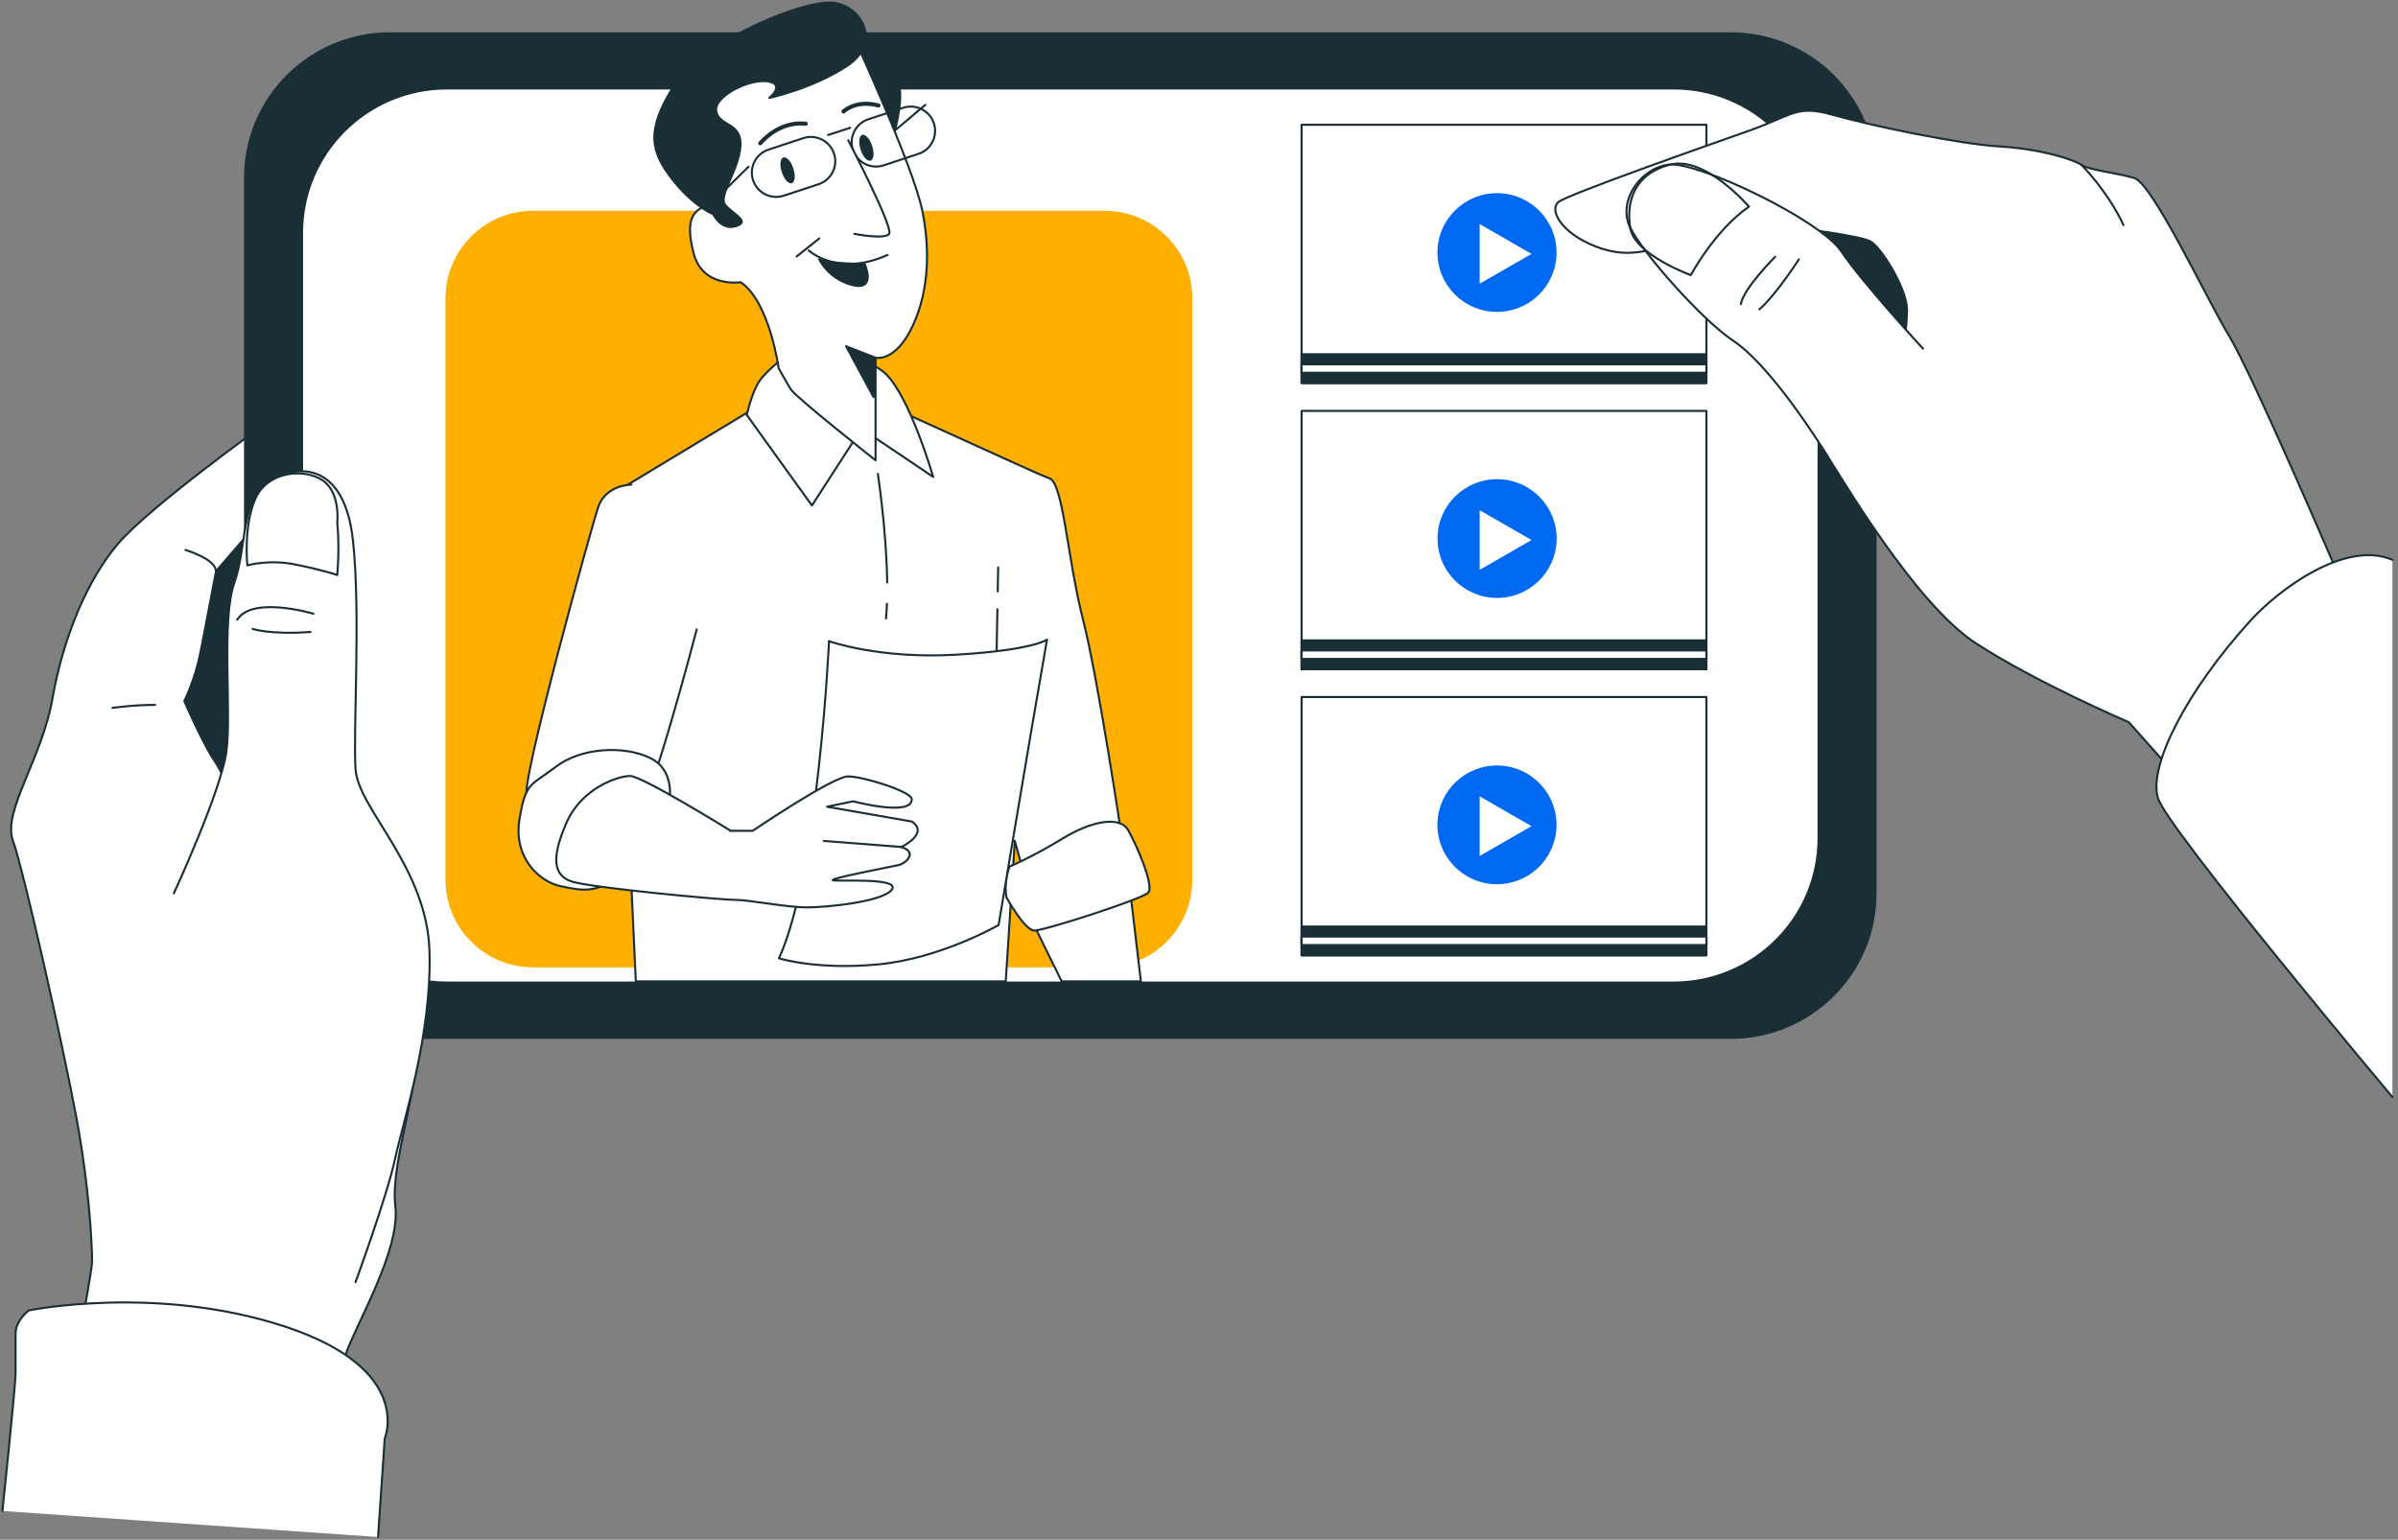 <svg width="383" height="246" viewBox="0 0 383 246" fill="none" xmlns="http://www.w3.org/2000/svg">
<rect x="0" y="0" width="383" height="246" fill="#808080" stroke="none"/>
<g clip-path="url(#clip0_335_551)">
<path d="M8.379 235.962C8.379 235.962 14.704 204.041 14.704 201.514C14.704 198.986 14.294 189.742 12.169 178.404C10.069 167.066 3.743 138.9 2.053 134.278C0.363 129.656 6.689 121.255 8.379 111.602C10.069 101.949 13.859 92.705 18.905 86.807C23.952 80.933 42.084 67.91 42.084 67.91H51.355C51.355 67.91 47.975 123.373 52.611 131.775C57.247 140.176 65.673 157.822 66.518 165.38C67.363 172.939 62.293 185.553 63.138 192.679C63.983 199.805 56.812 211.576 55.122 216.631C53.432 221.663 54.277 237.647 54.277 237.647" fill="white"/>
<path d="M8.379 235.962C8.379 235.962 14.704 204.041 14.704 201.514C14.704 198.986 14.294 189.742 12.169 178.404C10.069 167.066 3.743 138.9 2.053 134.278C0.363 129.656 6.689 121.255 8.379 111.602C10.069 101.949 13.859 92.705 18.905 86.807C23.952 80.933 42.084 67.91 42.084 67.91H51.355C51.355 67.91 47.975 123.373 52.611 131.775C57.247 140.176 65.673 157.822 66.518 165.38C67.363 172.939 62.293 185.553 63.138 192.679C63.983 199.805 56.812 211.576 55.122 216.631C53.432 221.663 54.277 237.647 54.277 237.647" stroke="#1A2E35" stroke-width="0.33" stroke-linecap="round" stroke-linejoin="round"/>
<path d="M41.239 83.46L34.503 91.26C34.503 91.26 32.813 100.263 31.968 104.452C31.123 108.665 29.433 112.011 29.433 112.011C29.433 112.011 32.378 118.727 34.068 121.255C35.758 123.782 36.603 126.286 36.603 126.286L41.239 129.223V83.436V83.46Z" fill="#1A2E35" stroke="#1A2E35" stroke-width="0.33" stroke-linecap="round" stroke-linejoin="round"/>
<path d="M17.964 113.094C17.964 113.094 21.368 112.613 24.773 112.613" stroke="#1A2E35" stroke-width="0.33" stroke-linecap="round" stroke-linejoin="round"/>
<path d="M29.626 87.866C29.626 87.866 34.479 89.311 34.479 91.26" stroke="#1A2E35" stroke-width="0.33" stroke-linecap="round" stroke-linejoin="round"/>
<path d="M0.387 241.402C0.387 241.402 2.487 221.446 2.487 219.352V213.045C2.487 210.95 4.588 209.361 4.588 209.361C4.588 209.361 25.11 205.173 45.657 211.985C66.18 218.798 61.447 229.823 61.447 229.823L60.385 245.567" fill="white"/>
<path d="M0.387 241.402C0.387 241.402 2.487 221.446 2.487 219.352V213.045C2.487 210.95 4.588 209.361 4.588 209.361C4.588 209.361 25.11 205.173 45.657 211.985C66.18 218.798 61.447 229.823 61.447 229.823L60.385 245.567" stroke="#1A2E35" stroke-width="0.33" stroke-linecap="round" stroke-linejoin="round"/>
<path d="M276.404 5.32H62.293C49.505 5.32 39.139 15.656 39.139 28.406V142.728C39.139 155.478 49.505 165.814 62.293 165.814H276.404C289.192 165.814 299.558 155.478 299.558 142.728V28.406C299.558 15.656 289.192 5.32 276.404 5.32Z" fill="#1A2E35" stroke="#1A2E35" stroke-width="0.33" stroke-linecap="round" stroke-linejoin="round"/>
<path d="M267.302 14.131H71.395C58.608 14.131 48.241 24.467 48.241 37.217V133.893C48.241 146.643 58.608 156.979 71.395 156.979H267.302C280.09 156.979 290.456 146.643 290.456 133.893V37.217C290.456 24.467 280.09 14.131 267.302 14.131Z" fill="white" stroke="#1A2E35" stroke-width="0.33" stroke-linecap="round" stroke-linejoin="round"/>
<path d="M272.541 19.933H207.883V61.193H272.541V19.933Z" fill="white" stroke="#1A2E35" stroke-width="0.33" stroke-linecap="round" stroke-linejoin="round"/>
<path d="M272.541 56.596H207.883V61.194H272.541V56.596Z" fill="#1A2E35" stroke="#1A2E35" stroke-width="0.33" stroke-linecap="round" stroke-linejoin="round"/>
<path d="M272.541 58.209H207.883V59.557H272.541V58.209Z" fill="white" stroke="#1A2E35" stroke-width="0.33" stroke-linecap="round" stroke-linejoin="round"/>
<path d="M239.896 49.797C245.131 49.357 249.018 44.768 248.576 39.549C248.135 34.329 243.533 30.454 238.298 30.894C233.062 31.335 229.176 35.923 229.618 41.143C230.059 46.362 234.661 50.237 239.896 49.797Z" fill="#0069F1"/>
<path d="M244.607 40.563L236.325 35.797V45.33L244.607 40.563Z" fill="white"/>
<path d="M272.541 65.647H207.883V106.908H272.541V65.647Z" fill="white" stroke="#1A2E35" stroke-width="0.33" stroke-linecap="round" stroke-linejoin="round"/>
<path d="M272.541 102.31H207.883V106.908H272.541V102.31Z" fill="#1A2E35" stroke="#1A2E35" stroke-width="0.33" stroke-linecap="round" stroke-linejoin="round"/>
<path d="M272.541 103.923H207.883V105.271H272.541V103.923Z" fill="white" stroke="#1A2E35" stroke-width="0.33" stroke-linecap="round" stroke-linejoin="round"/>
<path d="M239.91 95.493C245.145 95.053 249.031 90.465 248.59 85.245C248.148 80.026 243.546 76.151 238.311 76.591C233.076 77.031 229.19 81.62 229.631 86.839C230.073 92.059 234.675 95.934 239.91 95.493Z" fill="#0069F1"/>
<path d="M244.607 86.277L236.325 81.511V91.044L244.607 86.277Z" fill="white"/>
<path d="M272.541 111.361H207.883V152.622H272.541V111.361Z" fill="white" stroke="#1A2E35" stroke-width="0.33" stroke-linecap="round" stroke-linejoin="round"/>
<path d="M272.541 148.024H207.883V152.622H272.541V148.024Z" fill="#1A2E35" stroke="#1A2E35" stroke-width="0.33" stroke-linecap="round" stroke-linejoin="round"/>
<path d="M272.541 149.637H207.883V150.985H272.541V149.637Z" fill="white" stroke="#1A2E35" stroke-width="0.33" stroke-linecap="round" stroke-linejoin="round"/>
<path d="M248.529 132.974C249.188 127.777 245.498 123.031 240.285 122.373C235.073 121.716 230.313 125.396 229.654 130.593C228.994 135.79 232.685 140.535 237.898 141.193C243.11 141.85 247.87 138.17 248.529 132.974Z" fill="#0069F1"/>
<path d="M244.606 131.992L236.324 127.226V136.758L244.606 131.992Z" fill="white"/>
<path d="M176.423 33.678H85.158C77.424 33.678 71.154 39.929 71.154 47.641V140.586C71.154 148.297 77.424 154.548 85.158 154.548H176.423C184.157 154.548 190.427 148.297 190.427 140.586V47.641C190.427 39.929 184.157 33.678 176.423 33.678Z" fill="#FFAF00"/>
<path d="M27.767 142.728C27.767 142.728 35.348 126.31 36.169 120.003C36.99 113.696 35.324 98.988 37.424 93.114C39.525 87.24 38.269 79.681 43.316 76.721C48.362 73.784 55.122 74.626 56.377 86.374C57.633 98.145 56.377 116.633 56.788 122.916C57.198 129.223 68.16 138.467 68.594 151.9C69.005 165.332 64.369 179.198 63.114 185.096C61.858 190.97 56.788 204.836 56.788 204.836" fill="white"/>
<path d="M27.767 142.728C27.767 142.728 35.348 126.31 36.169 120.003C36.99 113.696 35.324 98.988 37.424 93.114C39.525 87.24 38.269 79.681 43.316 76.721C48.362 73.784 55.122 74.626 56.377 86.374C57.633 98.145 56.377 116.633 56.788 122.916C57.198 129.223 68.16 138.467 68.594 151.9C69.005 165.332 64.369 179.198 63.114 185.096C61.858 190.97 56.788 204.836 56.788 204.836" stroke="#1A2E35" stroke-width="0.33" stroke-linecap="round" stroke-linejoin="round"/>
<path d="M39.525 90.322C39.525 90.322 42.929 89.335 47.13 90.177C51.356 91.02 53.867 91.862 53.867 91.862C53.867 91.862 54.277 87.649 53.867 83.461C53.867 83.461 54.422 78.67 51.501 76.72C48.579 74.77 42.736 75.276 40.805 79.633C38.849 83.99 39.501 90.322 39.501 90.322H39.525Z" stroke="#1A2E35" stroke-width="0.33" stroke-linecap="round" stroke-linejoin="round"/>
<path d="M50.051 98.049C50.051 98.049 40.321 95.136 37.883 99.012" stroke="#1A2E35" stroke-width="0.33" stroke-linecap="round" stroke-linejoin="round"/>
<path d="M40.346 100.48C40.346 100.48 43.267 101.443 49.593 100.962" stroke="#1A2E35" stroke-width="0.33" stroke-linecap="round" stroke-linejoin="round"/>
<path d="M294.077 29.682C294.077 29.682 283.115 33.052 283.961 35.989C284.806 38.926 305.038 64.13 308.394 63.288C311.775 62.445 315.565 51.516 315.565 43.957C315.565 36.398 294.077 29.682 294.077 29.682Z" fill="#1A2E35" stroke="#1A2E35" stroke-width="0.33" stroke-linecap="round" stroke-linejoin="round"/>
<path d="M381.623 101.491L373.294 91.453C373.294 91.453 359.821 59.941 356.006 53.634C352.216 47.327 343.789 29.273 340.844 28.43C337.898 27.588 333.673 27.178 332.418 26.336C331.162 25.493 326.092 23.808 319.356 23.399C312.619 22.99 298.712 20.029 292.797 18.368C286.906 16.683 286.471 18.368 279.324 20.895C272.154 23.423 250.665 30.982 248.975 32.234C247.285 33.486 249.386 37.265 254.866 39.383C260.347 41.478 262.882 39.793 269.184 38.974C275.51 38.132 285.191 36.446 286.471 36.446C287.751 36.446 296.998 37.698 298.688 38.541C300.378 39.383 304.579 46.1 304.579 49.47C304.579 52.84 303.734 56.619 303.734 56.619L303.565 85.796C303.565 85.796 316.917 100.793 326.14 105.921C335.387 111.048 339.83 111.385 339.83 111.385L354.196 124.697" fill="white"/>
<path d="M381.623 101.491L373.294 91.453C373.294 91.453 359.821 59.941 356.006 53.634C352.216 47.327 343.789 29.273 340.844 28.43C337.898 27.588 333.673 27.178 332.418 26.336C331.162 25.493 326.092 23.808 319.356 23.399C312.619 22.99 298.712 20.029 292.797 18.368C286.906 16.683 286.471 18.368 279.324 20.895C272.154 23.423 250.665 30.982 248.975 32.234C247.285 33.486 249.386 37.265 254.866 39.383C260.347 41.478 262.882 39.793 269.184 38.974C275.51 38.132 285.191 36.446 286.471 36.446C287.751 36.446 296.998 37.698 298.688 38.541C300.378 39.383 304.579 46.1 304.579 49.47C304.579 52.84 303.734 56.619 303.734 56.619L303.565 85.796C303.565 85.796 316.917 100.793 326.14 105.921C335.387 111.048 339.83 111.385 339.83 111.385L354.196 124.697" stroke="#1A2E35" stroke-width="0.33" stroke-linecap="round" stroke-linejoin="round"/>
<path d="M332.418 26.312C332.418 26.312 336.643 30.525 339.154 35.965L332.418 26.312Z" fill="white"/>
<path d="M332.418 26.312C332.418 26.312 336.643 30.525 339.154 35.965" stroke="#1A2E35" stroke-width="0.33" stroke-linecap="round" stroke-linejoin="round"/>
<path d="M372.039 151.394L339.999 115.381C339.999 115.381 325.247 109.074 315.565 102.767C305.883 96.46 294.077 76.287 291.131 71.665C288.186 67.043 281.86 57.799 276.814 54.429C271.768 51.059 262.496 40.563 260.372 36.374C258.271 32.161 262.062 26.721 266.697 26.288C271.333 25.878 290.721 35.122 294.077 40.154C297.457 45.185 307.139 55.705 307.139 55.705" fill="white"/>
<path d="M372.039 151.394L339.999 115.381C339.999 115.381 325.247 109.074 315.565 102.767C305.883 96.46 294.077 76.287 291.131 71.665C288.186 67.043 281.86 57.799 276.814 54.429C271.768 51.059 262.496 40.563 260.372 36.374C258.271 32.161 262.062 26.721 266.697 26.288C271.333 25.878 290.721 35.122 294.077 40.154C297.457 45.185 307.139 55.705 307.139 55.705" stroke="#1A2E35" stroke-width="0.33" stroke-linecap="round" stroke-linejoin="round"/>
<path d="M283.526 41.02C283.526 41.02 278.48 46.051 278.045 48.579" stroke="#1A2E35" stroke-width="0.33" stroke-linecap="round" stroke-linejoin="round"/>
<path d="M287.317 41.43C287.317 41.43 283.526 47.303 280.991 49.422" stroke="#1A2E35" stroke-width="0.33" stroke-linecap="round" stroke-linejoin="round"/>
<path d="M279.325 33.028C273.844 36.807 270.054 43.957 270.054 43.957C270.054 43.957 261.048 40.683 260.372 36.398C259.696 32.113 261.048 27.804 266.697 26.312C272.347 24.819 279.349 33.028 279.349 33.028H279.325Z" stroke="#1A2E35" stroke-width="0.33" stroke-linecap="round" stroke-linejoin="round"/>
<path d="M382.107 175.274C382.107 175.274 346.108 132.353 344.659 127.514C343.09 122.266 349.391 110.206 359.411 99.18C364.023 94.101 374.598 86.253 382.107 89.431" fill="white"/>
<path d="M382.107 175.274C382.107 175.274 346.108 132.353 344.659 127.514C343.09 122.266 349.391 110.206 359.411 99.18C364.023 94.101 374.598 86.253 382.107 89.431" stroke="#1A2E35" stroke-width="0.33" stroke-linecap="round" stroke-linejoin="round"/>
<path d="M160.632 156.786L162.08 134.326C162.08 134.326 163.046 138.178 163.77 139.622C164.495 141.067 179.247 134.326 179.247 134.326C179.247 134.326 175.384 108.279 172.945 98.867C170.531 89.454 169.806 77.153 167.633 76.431C165.46 75.709 138.105 62.926 137.381 62.926C136.656 62.926 121.904 64.371 121.904 64.371L97.953 78.838L101.551 156.786H160.656H160.632Z" fill="white" stroke="#1A2E35" stroke-width="0.33" stroke-linecap="round" stroke-linejoin="round"/>
<path d="M141.655 96.484C141.63 97.278 141.582 98.049 141.51 98.795" stroke="#1A2E35" stroke-width="0.33" stroke-linecap="round" stroke-linejoin="round"/>
<path d="M140.205 75.709C140.205 75.709 141.581 84.64 141.702 93.066" stroke="#1A2E35" stroke-width="0.33" stroke-linecap="round" stroke-linejoin="round"/>
<path d="M159.352 94.486L159.424 90.658" stroke="#1A2E35" stroke-width="0.33" stroke-linecap="round" stroke-linejoin="round"/>
<path d="M158.628 132.93L159.304 97.326" stroke="#1A2E35" stroke-width="0.33" stroke-linecap="round" stroke-linejoin="round"/>
<path d="M182.217 156.786L180.479 142.102L163.892 145.255L169.566 156.786H182.217Z" fill="white" stroke="#1A2E35" stroke-width="0.33" stroke-linecap="round" stroke-linejoin="round"/>
<path d="M161.259 138.443C161.259 138.443 164.953 136.878 169.685 133.989C174.418 131.101 178.909 130.306 180.212 132.665C181.54 135.024 184.413 141.596 183.375 142.631C182.313 143.691 166.788 148.674 165.219 148.674C163.649 148.674 160.752 143.378 160.752 143.378C160.752 143.378 160.221 141.043 161.259 138.419V138.443Z" fill="white" stroke="#1A2E35" stroke-width="0.33" stroke-linecap="round" stroke-linejoin="round"/>
<path d="M124.826 57.389C124.826 57.389 122.097 59.58 121.204 61C119.997 62.926 119.272 66.296 119.272 66.296L129.679 80.764L136.222 70.629L138.636 69.185L149.042 76.19C149.042 76.19 145.421 63.648 141.533 59.797C137.67 55.945 127.023 56.426 124.826 57.389Z" fill="white" stroke="#1A2E35" stroke-width="0.33" stroke-linecap="round" stroke-linejoin="round"/>
<path d="M137.622 7.174C137.622 7.174 143.103 11.555 143.658 14.011C144.213 16.466 142.692 21.858 142.692 21.858L135.425 7.728L137.622 7.174Z" fill="#1A2E35" stroke="#1A2E35" stroke-width="0.33" stroke-linecap="round" stroke-linejoin="round"/>
<path d="M135.956 5.031C135.956 5.031 145.879 26.504 147.328 33.75C148.777 40.996 148.052 47.736 145.396 52.816C142.741 57.895 139.843 57.149 139.843 57.149V73.542C139.843 73.542 127.023 63.408 126.298 62.204C125.574 61.001 124.367 58.834 124.367 58.834C124.367 58.834 122.918 48.218 118.307 45.088C118.307 45.088 112.246 46.051 110.798 40.515C109.349 34.978 110.556 33.028 114.419 32.547C114.419 32.547 111.281 24.578 110.556 19.282C109.832 13.986 118.789 12.277 124.101 8.907C129.413 5.537 135.956 5.055 135.956 5.055V5.031Z" fill="white" stroke="#1A2E35" stroke-width="0.33" stroke-linecap="round" stroke-linejoin="round"/>
<path d="M139.82 57.149L135.136 55.319L139.53 63.456L139.82 57.149Z" fill="#1A2E35" stroke="#1A2E35" stroke-width="0.33" stroke-linecap="round" stroke-linejoin="round"/>
<path d="M113.937 34.231C113.937 34.231 110.798 33.028 107.394 28.671C103.989 24.314 103.048 20.943 107.635 13.722C112.222 6.5 128.689 -0.265 133.276 0.457C137.864 1.18 140.785 6.981 135.208 10.592C129.655 14.203 122.87 15.647 122.87 15.647C122.87 15.647 125.526 13.481 122.629 12.999C119.731 12.518 113.913 15.407 114.395 17.814C114.878 20.221 118.5 19.499 118.259 23.351C118.017 27.202 114.637 31.319 115.844 32.763C117.051 34.207 119.949 35.411 117.534 36.133C115.12 36.855 113.913 34.207 113.913 34.207L113.937 34.231Z" fill="#1A2E35" stroke="#1A2E35" stroke-width="0.33" stroke-linecap="round" stroke-linejoin="round"/>
<path d="M130.862 38.083L127.24 40.972" stroke="#1A2E35" stroke-width="0.33" stroke-linecap="round" stroke-linejoin="round"/>
<path d="M129.172 40.009C129.172 40.009 133.759 44.342 141.751 40.731" stroke="#1A2E35" stroke-width="0.33" stroke-linecap="round" stroke-linejoin="round"/>
<path d="M130.862 41.453C130.862 41.453 132.311 44.583 136.174 45.545C140.037 46.508 138.105 42.175 138.105 42.175C138.105 42.175 132.794 42.175 130.838 41.453H130.862Z" fill="#1A2E35" stroke="#1A2E35" stroke-width="0.33" stroke-linecap="round" stroke-linejoin="round"/>
<path d="M126.709 26.913C127.096 28.045 126.975 29.104 126.468 29.272C125.961 29.441 125.237 28.646 124.874 27.515C124.488 26.384 124.609 25.324 125.116 25.156C125.623 24.987 126.347 25.782 126.709 26.913Z" fill="#1A2E35"/>
<path d="M139.288 23.302C139.674 24.434 139.553 25.493 139.046 25.662C138.539 25.83 137.815 25.036 137.453 23.904C137.091 22.773 137.187 21.713 137.694 21.545C138.201 21.377 138.926 22.171 139.288 23.302Z" fill="#1A2E35"/>
<path d="M128.297 22.074L122.749 23.903C120.711 24.575 119.605 26.768 120.279 28.8C120.953 30.832 123.152 31.935 125.19 31.263L130.738 29.433C132.776 28.761 133.882 26.569 133.208 24.537C132.534 22.505 130.335 21.402 128.297 22.074Z" stroke="#1A2E35" stroke-width="0.33" stroke-linecap="round" stroke-linejoin="round"/>
<path d="M132.262 21.569L135.787 20.414" stroke="#1A2E35" stroke-width="0.33" stroke-linecap="round" stroke-linejoin="round"/>
<path d="M119.538 26.648L113.236 32.859" stroke="#1A2E35" stroke-width="0.33" stroke-linecap="round" stroke-linejoin="round"/>
<path d="M147.787 16.755L143.103 20.703" stroke="#1A2E35" stroke-width="0.33" stroke-linecap="round" stroke-linejoin="round"/>
<path d="M144.243 17.226L138.696 19.055C136.657 19.727 135.551 21.919 136.225 23.952C136.9 25.984 139.098 27.087 141.137 26.414L146.684 24.585C148.722 23.913 149.828 21.721 149.154 19.689C148.48 17.656 146.281 16.554 144.243 17.226Z" stroke="#1A2E35" stroke-width="0.33" stroke-linecap="round" stroke-linejoin="round"/>
<path d="M121.422 22.893C121.422 22.893 124.319 19.282 128.689 19.764" stroke="#1A2E35" stroke-width="0.65" stroke-linecap="round" stroke-linejoin="round"/>
<path d="M134.725 17.814C134.725 17.814 136.656 15.888 140.302 16.851" stroke="#1A2E35" stroke-width="0.65" stroke-linecap="round" stroke-linejoin="round"/>
<path d="M135.474 22.412C135.474 22.412 142.741 36.398 142.017 37.361C141.292 38.324 136.464 37.361 136.464 37.361" fill="white"/>
<path d="M135.474 22.412C135.474 22.412 142.741 36.398 142.017 37.361C141.292 38.324 136.464 37.361 136.464 37.361" stroke="#1A2E35" stroke-width="0.33" stroke-linecap="round" stroke-linejoin="round"/>
<path d="M100.85 77.418C100.85 77.418 96.746 77.418 95.539 81.029C94.332 84.64 82.96 125.901 84.167 127.104C85.374 128.308 100.609 129.271 102.323 128.789C104.013 128.308 111.281 100.552 111.281 100.552" fill="white"/>
<path d="M100.85 77.418C100.85 77.418 96.746 77.418 95.539 81.029C94.332 84.64 82.96 125.901 84.167 127.104C85.374 128.308 100.609 129.271 102.323 128.789C104.013 128.308 111.281 100.552 111.281 100.552" stroke="#1A2E35" stroke-width="0.33" stroke-linecap="round" stroke-linejoin="round"/>
<path d="M106.911 127.827C106.911 127.827 107.877 123.012 103.772 121.062C99.668 119.112 92.883 119.377 88.779 122.506C84.674 125.636 83.95 124.914 82.96 130.956C81.994 136.998 86.099 140.85 89.503 141.572C92.883 142.294 95.805 143.016 99.909 138.924C104.014 134.832 106.935 127.827 106.935 127.827H106.911Z" fill="white" stroke="#1A2E35" stroke-width="0.33" stroke-linecap="round" stroke-linejoin="round"/>
<path d="M132.407 102.43C132.407 102.43 130.717 139.333 124.415 153.103C124.415 153.103 130.475 155.029 140.374 154.066C150.298 153.103 159.497 147.783 159.497 147.783C159.497 147.783 162.877 127.514 164.567 117.62C166.257 107.726 167.223 102.189 167.223 102.189C167.223 102.189 165.05 103.874 152.712 104.596C140.374 105.318 132.383 102.43 132.383 102.43H132.407Z" fill="white" stroke="#1A2E35" stroke-width="0.33" stroke-linecap="round" stroke-linejoin="round"/>
<path d="M116.593 132.665C116.593 132.665 102.565 123.975 100.634 123.975C98.702 123.975 92.883 125.901 90.469 131.462C88.055 136.998 88.296 139.911 91.435 140.874C94.573 141.837 114.903 143.763 117.317 143.763C119.732 143.763 125.55 144.967 128.931 144.967C132.311 144.967 141.268 144.004 142.476 142.078C143.683 140.152 133.76 140.874 133.035 140.633C132.311 140.393 142.113 138.515 143.441 138.226C144.818 137.937 146.58 136.06 143.924 135.337C143.924 135.337 148.512 133.171 145.614 131.245L132.094 128.886L136.271 128.019C136.271 128.019 145.735 130.547 145.614 127.658C145.566 126.455 137.864 124.047 135.45 124.047C133.035 124.047 120.215 132.738 120.215 132.738H116.593V132.665Z" fill="white" stroke="#1A2E35" stroke-width="0.33" stroke-linecap="round" stroke-linejoin="round"/>
<path d="M143.925 135.313L131.587 134.351" stroke="#1A2E35" stroke-width="0.33" stroke-linecap="round" stroke-linejoin="round"/>
</g>
<defs>
<clipPath id="clip0_335_551">
<rect width="383" height="246" fill="white"/>
</clipPath>
</defs>
</svg>
